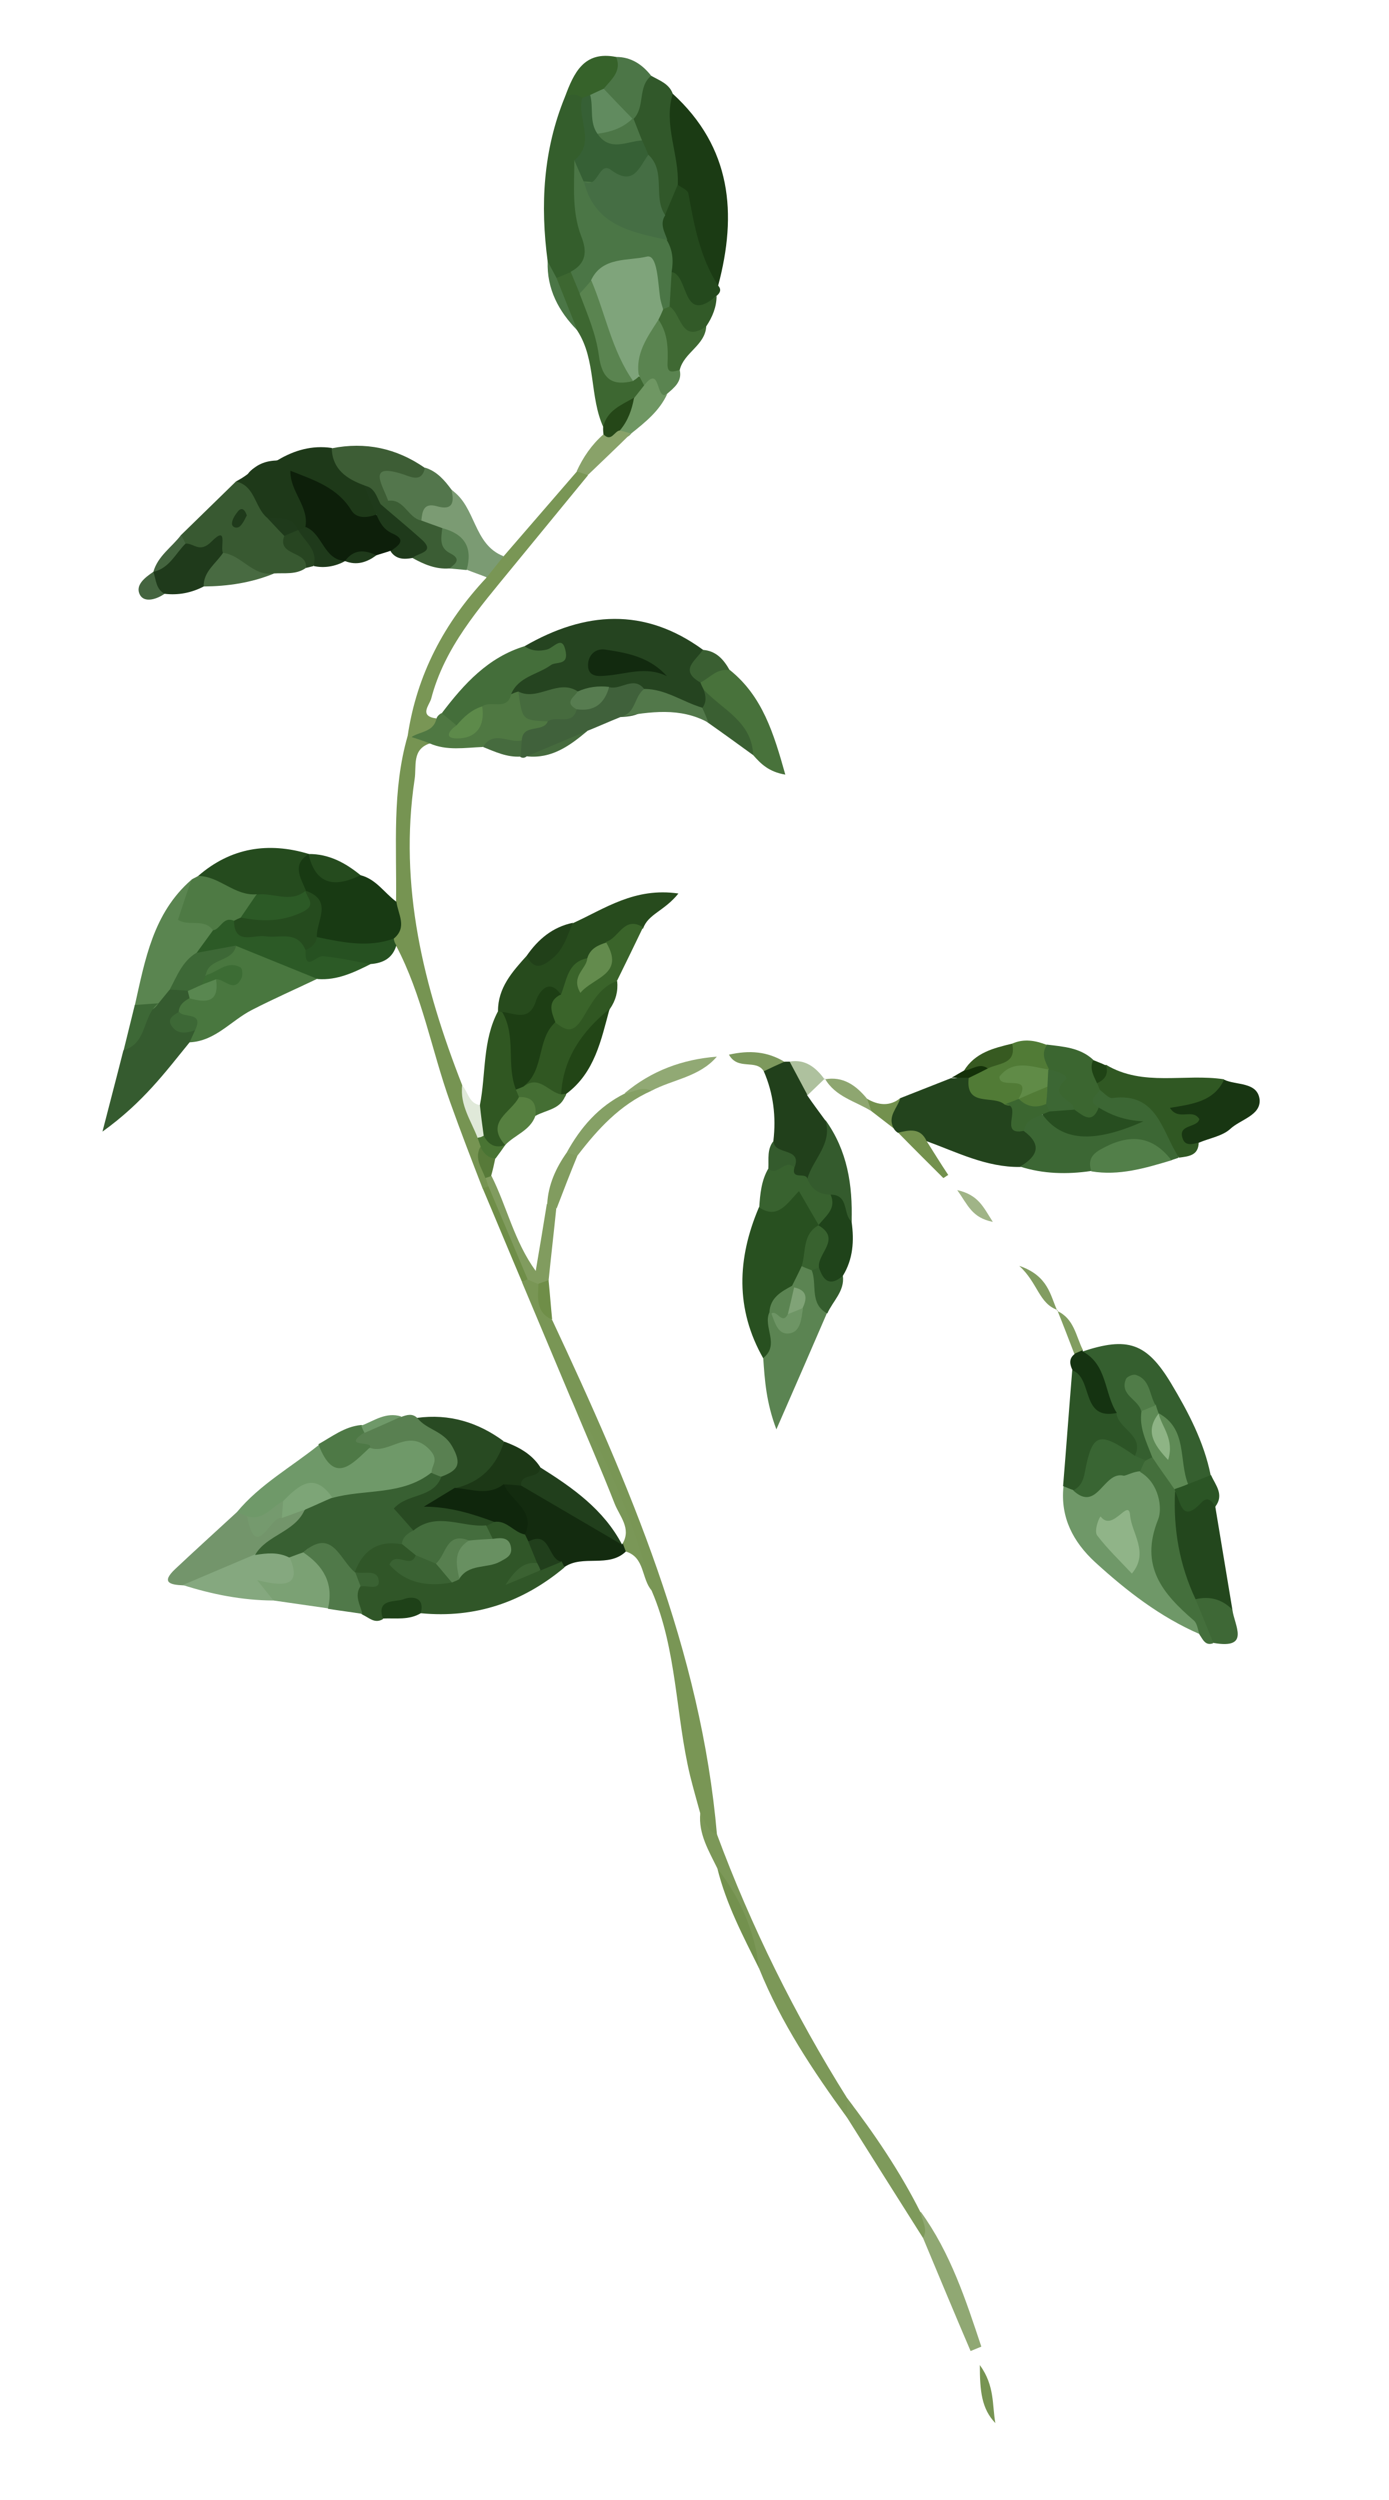 <?xml version="1.0" encoding="UTF-8"?> <svg xmlns="http://www.w3.org/2000/svg" width="1229" height="2211" viewBox="0 0 1229 2211" fill="none"> <path d="M622.077 574.773C570.114 536.817 517.432 540.807 464.151 571.565C465.532 585.274 476.496 579.553 483.907 581.114C471.314 590.296 452.742 592.498 449.427 611.955C451.029 614.761 453.218 616.848 456.32 618.184C474.899 625.874 492.909 614.827 511.223 616.608C520.102 616.373 528.882 615.158 538.087 614.89C549.184 613.771 560.213 608.703 571.154 615.844C588.98 619.323 605.244 630.212 624.175 628.305C630.015 624.089 631.055 618.049 630.037 611.228C629.415 608.323 628.466 605.451 627.191 602.613C619.122 594.523 627.241 583.484 622.077 574.773Z" fill="#254420"></path> <path d="M372.302 1426.87C420.584 1431.56 462.649 1417.1 499.446 1386.36C499.41 1382.73 497.841 1380.25 494.446 1379.28C487.427 1378.34 481.716 1380.56 476.922 1385.33C473.038 1386.05 470.136 1389.97 465.695 1388.44C469.839 1387.03 474.735 1386.54 477.245 1382C478.872 1375.24 476.942 1369.17 474.032 1363.2C472.43 1360.39 470.502 1357.62 467.954 1355.24C458.906 1347.25 449.565 1339.62 436.38 1342.93C433.214 1344.23 431.127 1346.42 429.105 1349.26C428.293 1354.29 429.406 1358.8 432.445 1362.78C436.235 1367.67 438.72 1372.69 430.79 1375.8C421.262 1379.4 410.915 1381.43 402.629 1387.54C399.79 1388.82 397.278 1390.06 394.439 1391.33C388.989 1392.87 383.308 1392.13 377.759 1392.69C359.089 1393.91 368.906 1383.36 370.794 1375.91C368.797 1369.19 364.126 1365.37 358.183 1362.02C333.334 1351 319.47 1363.94 310.053 1385C310.023 1387.97 311.265 1390.48 312.834 1392.96C321.945 1398.31 313.527 1403.12 311.703 1407.92C309.654 1417.02 313.902 1423.19 320.662 1428.11C326.54 1430.82 331.376 1436.27 338.554 1432.25C348.434 1419.05 359.924 1418.55 372.302 1426.87Z" fill="#305628"></path> <path d="M841.596 953.58C826.683 959.369 811.476 965.517 796.563 971.307C789.42 978.95 779.6 986.205 790.675 997.947C791.493 999.514 792.963 1001.01 794.367 1001.86C803.311 1002.28 810.596 1009.13 819.507 1009.22C846.543 1019.02 872.635 1032.55 902.6 1032.17C925.838 1027.19 927.69 1016.12 912.172 999.551C912.328 991.292 896.413 1010.04 900.97 993.097C903.086 984.64 899.131 978.115 892.664 972.832C881.69 965.365 867.392 964.168 858.374 953.208C853.083 949.784 847.635 954.619 841.596 953.58Z" fill="#23441D"></path> <path d="M940.978 1314.82C938.126 1342.15 949.535 1363.75 968.808 1381.59C996.77 1407.13 1026.46 1430.18 1061.63 1445.43C1068.21 1432.24 1059.2 1424.57 1051.13 1416.49C1033.49 1398.48 1024.62 1379.26 1031.82 1352.49C1036.86 1333.85 1032.93 1314.46 1017.28 1299.88C992.369 1288.21 975.708 1312.64 953.806 1314.52C949.431 1313.64 945.122 1313.42 940.978 1314.82Z" fill="#6F9868"></path> <path d="M461.81 1133.97C476.134 1168.13 490.425 1201.97 504.749 1236.14C532.733 1291.34 555.693 1349.04 576.727 1407.26C599.128 1459.4 597.67 1516.92 610.704 1571C613.454 1581.93 616.531 1592.83 619.641 1604.06C622.095 1612.05 618.482 1625.28 634.377 1622.69C620.28 1459.91 556.677 1313 488.603 1167.53C478.609 1159.97 483.006 1147.98 479.735 1138.42C477.609 1133.69 473.495 1132.13 469.054 1130.6C466.018 1129.91 463.506 1131.16 461.81 1133.97Z" fill="#799655"></path> <path d="M408.99 959.92C374.812 872.694 352.677 783.923 366.868 689.184C368.687 677.79 364.204 662.746 380.488 657.478C379.145 650.689 373.791 649.91 368.437 649.13C365.793 649.067 363.214 649.657 360.702 650.899C346.768 699.123 351.082 748.475 350.435 797.667C343.816 807.237 345.914 818.236 345.334 828.845C345.99 832.076 347.885 834.523 350.367 836.251C373.577 880.072 381.775 928.703 398.295 974.846C407.488 1000.63 417.3 1026.01 427.112 1051.4C430.475 1052.05 432.661 1050.84 433.997 1047.74C433.701 1044.8 432.719 1041.61 431.77 1038.73C429.837 1029.37 430.515 1019.74 429.888 1010.24C429.559 1006.97 428.903 1003.74 427.922 1000.55C424.744 985.369 407.73 976.863 408.99 959.92Z" fill="#769452"></path> <path d="M282.127 1278.02C257.725 1297.63 229.926 1312.96 209.641 1337.42C209.94 1343.66 214.087 1345.55 218.887 1347.37C233.415 1350.85 243.789 1342.55 253.836 1334.29C267.373 1321.38 281.798 1317.29 297.9 1329.85C327.438 1325.22 359.759 1331.85 384.844 1309.21C394.322 1282.21 380.173 1262.86 353.246 1267.23C344.499 1268.77 336.309 1272.56 328.086 1276.03C322.114 1278.94 315.098 1281.29 310.238 1285.41C296.536 1296.68 290.13 1285.46 282.127 1278.02Z" fill="#6F9969"></path> <path d="M671.453 1067.99C652.262 1113.12 650.501 1157.81 675.343 1201.46C695.511 1195.48 687.273 1179.16 688.307 1166.53C689.18 1155.56 696.715 1148.53 703.565 1141.25C708.228 1135.18 711.52 1128.58 714.452 1121.69C718.915 1110.36 722.334 1098.47 726.144 1087.21C726.827 1084.17 726.825 1080.88 726.529 1077.94C718.938 1054.96 709.915 1037.41 686.402 1065.83C683.107 1069.13 675.757 1061.62 671.453 1067.99Z" fill="#285020"></path> <path d="M635.439 252.612C652.429 188.914 647.194 130.423 595.256 82.903C584.811 83.955 581.097 92.902 583.746 99.559C592.053 119.824 585.052 141.961 593.293 161.573C599.123 186.703 611.642 209.51 617.146 234.673C619.013 243.387 620.035 256.803 635.439 252.612Z" fill="#1B3B14"></path> <path d="M466.026 845.367C453.273 859.511 440.521 873.655 440.635 894.416C441.746 895.622 442.53 896.862 443.641 898.069C456.869 908.276 468.652 907.418 478.5 893.897C483.424 887.136 489.557 882.561 498.076 882.032C509.561 874.94 510.626 859.336 522.503 852.864C527.95 848.028 533.823 844.139 540.055 840.544C550.399 835.215 557.997 825.547 569.092 821.132C573.424 808.496 587.98 805.71 600.274 790.293C561.458 784.643 535.032 803.792 506.97 816.512C493.038 825.499 487.571 846.493 466.026 845.367Z" fill="#274B1D"></path> <path d="M499.91 85.591C480.589 132.709 477.918 181.446 484.582 231.22C485.175 237.096 486.68 242.219 490.764 246.754C495.956 249.198 501.538 248.965 506.955 247.1C524.608 239.056 526.425 224.366 522.756 207.59C517.941 185.985 515.41 164.149 515.818 142.017C531.7 122.942 525.45 103.459 517.242 84.174C510.676 77.911 504.996 77.165 499.91 85.591Z" fill="#345E2C"></path> <path d="M1071.18 1304.67C1065.25 1275.27 1051.39 1248.97 1036.32 1223.78C1014.52 1187.4 997.511 1182.19 957.632 1195.44C965.448 1214.11 971.045 1233.65 979.514 1252.25C985.498 1265.83 996.441 1276.27 1001.19 1290.62C1004.62 1295.22 1009.02 1296.43 1014.51 1295.22C1017.64 1293.58 1019.69 1291.07 1021.36 1287.93C1023.6 1274.19 1017.39 1261.63 1015.71 1248.28C1013.98 1244.16 1016.5 1249.52 1014.73 1245.08C1013.88 1243.19 1013 1240.97 1011.82 1239.11C1014.72 1238.48 1013.39 1241.59 1014.47 1242.47C1015.74 1245.31 1016.98 1247.82 1018.59 1250.62C1020.19 1253.43 1022.41 1255.84 1024.3 1258.29C1039.79 1274.53 1030.77 1302.81 1053.14 1315.39C1062.05 1315.48 1067.96 1311.92 1071.18 1304.67Z" fill="#355F2F"></path> <path d="M348.436 830.181C360.604 820.052 352.206 808.699 350.761 797.634C340.081 789.808 332.923 777.671 319.047 774.124C300.442 775.999 286.561 765.858 272.974 755.357L273.3 755.324C252.737 757.397 257.317 770.124 261.244 782.916C275.388 795.669 274.586 813.884 277.896 830.366C301.637 843.47 325.181 854.615 348.436 830.181Z" fill="#183A13"></path> <path d="M208.773 425.85C192.562 441.662 176.351 457.473 160.14 473.284C159.13 476.354 159.426 479.291 161.061 482.424C169.299 498.739 187.046 485.08 197.531 494.245C209.522 508.533 224.769 512.601 242.359 507.202C251.858 506.574 261.946 508.525 270.559 502.382C275.933 487.003 260.881 481.596 255.258 471.612C251.01 465.445 245.848 460.031 241.274 453.898C233.984 440.454 229.369 424.104 208.773 425.85Z" fill="#385931"></path> <path d="M167.765 921.914C190.418 920.949 204.408 902.724 222.909 893.276C242.03 883.436 261.609 874.868 280.795 865.681C261.778 840.561 235.072 834.021 205.627 833.031C195.481 840.318 180.958 843.431 179.24 859.101C181.659 863.473 184.662 863.83 189.525 863.01C194.062 862.223 188.543 859.811 192.07 862.094C194.879 863.789 188.872 863.076 189.103 865.36C183.756 874.472 174.455 877.058 164.795 879.35C158.79 881.933 154.55 885.658 154.588 892.578C155.671 900.052 162.333 903.997 164.656 910.687C165.703 914.538 166.098 918.455 167.765 921.914Z" fill="#49773F"></path> <path d="M905.643 1000.21C922.365 1012.37 918.13 1022.69 902.567 1031.84C923.006 1038.35 944.158 1038.86 965.276 1035.74C986.411 1013.17 1010.7 1015.34 1036.2 1026.29C1038.42 1025.4 1040.67 1024.85 1042.89 1023.96C1034.14 973.081 1034.14 973.081 971.29 961.28C961.437 968.208 957.918 975.817 968.142 985.667C978.43 992.873 989.467 997.695 997.103 994.947C973.21 996.696 944.128 999.297 917.447 983.192C909.484 985.973 899.039 987.026 905.643 1000.21Z" fill="#3C6734"></path> <path d="M208.772 425.847C225.978 429.719 225.275 448.913 236.413 458.011C244.413 462.151 252.348 465.637 260.349 469.777C263.385 470.46 266.355 470.49 269.521 469.182C271.968 467.287 274.022 464.772 275.358 461.67C278.549 450.797 274.657 441.628 267.99 431.09C282.746 433.559 291.599 442.888 301.007 451.172C311.492 460.336 322.924 469.076 335.119 452.68C336.549 443.963 333.507 436.686 328.834 429.574C317.172 418.55 303.684 409.028 293.489 396.208C276.089 393.675 260.391 398.225 245.774 406.951C236.964 411.136 225.963 409.937 219.311 419.18C215.951 421.827 212.525 423.821 208.772 425.847Z" fill="#1E3919"></path> <path d="M167.766 921.915C169.396 918.454 170.992 914.666 172.622 911.205C168.406 905.365 154.47 907.759 158.116 894.862C158.503 888.888 162.777 885.49 167.475 883.038C168.257 880.981 168.06 879.023 167.209 877.13C166.359 875.238 165.608 874.324 165.314 874.684C159.664 870.967 153.625 869.927 147.294 872.543C141.649 875.42 137.54 880.45 133.398 885.154C119.371 896.459 121.41 916.696 109.146 929.142C103.972 949.776 98.471 970.443 90.661 1000.9C126.939 974.828 146.634 947.785 167.766 921.915Z" fill="#355B2F"></path> <path d="M332.738 455.228C324.775 458.008 315.636 458.929 310.93 451.49C298.673 431.294 278.234 424.782 256.945 416.376C256.502 434.885 273.649 447.994 270.203 466.146C273.809 485.565 283.057 498.811 305.219 496.248C314.751 495.947 323.004 489.51 333.059 491.134C337.204 489.727 341.381 488.647 345.199 487.273C352.904 488.475 359.92 486.119 358.706 477.339C357.258 462.978 344.949 458.613 332.738 455.228Z" fill="#0D1F0A"></path> <path d="M430.769 1349.43C432.956 1348.22 435.175 1347.34 437.361 1346.13C429.446 1326.48 410.257 1332.37 395.923 1327.55C400.556 1324.45 406.497 1324.51 411.489 1321.7C432.373 1313 451.461 1302.83 445.662 1274.73C422.864 1257.9 397.365 1250.25 369.067 1254.09C368.52 1265.03 377.5 1269.07 384.261 1273.99C399.187 1284.69 396.942 1295.14 384.873 1306.24C379.59 1312.71 373.457 1317.29 365.462 1319.74C356.813 1322.26 345.225 1321.78 343.699 1332.82C341.817 1346.85 354.126 1351.22 364.217 1356.46C386.377 1350.6 410.216 1364.69 430.769 1349.43Z" fill="#284A22"></path> <path d="M709.327 1119.9C706.622 1125.77 703.591 1131.68 700.853 1137.24C701.311 1138.51 701.769 1139.78 702.227 1141.05C703.439 1146.54 704.292 1151.73 703.186 1157.11C699.801 1169.32 692.486 1165.45 685.138 1161.24C683.799 1161.05 682.461 1160.85 680.796 1160.69C674.832 1173.49 690.285 1189.41 675.311 1201.14C676.632 1220.79 677.953 1240.44 686.948 1264.26C703.305 1227 717.48 1194.25 731.654 1161.5C726.682 1148.15 731.077 1132.87 721.601 1120.64C717.681 1117.74 713.795 1115.16 709.327 1119.9Z" fill="#5B8452"></path> <path d="M386.185 635.474C370.482 633.43 379.746 623.924 381.471 618.145C393.35 572.436 423.844 538.04 452.901 502.47C475.208 475.164 497.84 447.824 520.147 420.518C518.543 414.415 516.222 411.022 510.254 417.229C488.696 442.152 466.845 467.434 445.288 492.357C436.705 495.53 431.03 501.377 430.352 511.007C393.138 550.696 368.757 596.676 360.703 650.901C361.748 651.455 363.087 651.65 364.132 652.204C374.086 649.553 388.746 654.34 386.185 635.474Z" fill="#799655"></path> <path d="M464.529 1357.24C465.379 1359.13 466.588 1361.31 467.438 1363.21C478.67 1366.69 479.763 1387.35 496.928 1381.01C497.746 1382.57 498.596 1384.47 499.413 1386.03C515.758 1374.82 538.422 1387.05 553.752 1372.31C554.828 1369.9 554.663 1368.26 553.519 1366.73C552.376 1365.2 551.331 1364.64 551.037 1365L550.483 1366.05C526.666 1339.1 497.11 1320.65 463.284 1308.89C456.885 1307.56 450.225 1306.91 445.137 1312.04C443.389 1330.68 462.818 1340.26 464.529 1357.24Z" fill="#132B0F"></path> <path d="M698.677 938.97C697.045 939.135 695.706 938.94 694.074 939.104C686.043 937.936 679.189 938.626 675.801 947.54C684.368 967.119 686.8 987.976 684.303 1009C682.777 1020.03 692.673 1026.62 694.932 1035.95C700.294 1046.62 708.879 1046.75 718.767 1043.44C729.69 1027.51 746.293 1012.31 729.923 990.554C724.564 983.181 719.237 976.134 714.205 968.728C714.228 955.867 713.337 943.757 698.677 938.97Z" fill="#21401B"></path> <path d="M973.218 964.056C976.778 966.665 980.895 971.525 984.159 971.196C1024.5 965.812 1028.09 1001.39 1043.22 1023.93C1051.67 1022.75 1060.52 1022.19 1060.64 1010.31C1055.11 1001.3 1077.04 989.861 1058.36 981.193C1055.59 979.824 1060.88 979.951 1061.53 979.885C1077.23 978.632 1083.95 970.042 1083.05 954.636C1048.22 949.244 1011.54 961.513 978.554 941.757C974.413 946.461 969.878 950.545 968.545 956.944C968.58 960.567 970.116 962.72 973.218 964.056Z" fill="#305823"></path> <path d="M1090.43 1423.73C1085.41 1393.57 1080.36 1363.09 1075.35 1332.93C1076.84 1324.87 1068.74 1316.45 1065.97 1321.68C1052.34 1346.79 1046.45 1317.71 1037.34 1318.96C1028.09 1351.54 1032.85 1382.39 1049 1411.75C1060.86 1421.44 1075.25 1423.61 1090.43 1423.73Z" fill="#23471D"></path> <path d="M140.222 887.435C143.451 883.482 146.679 879.53 149.908 875.578C161.327 867.833 170.165 857.381 178.643 846.635C184.513 839.449 192.833 833.665 191.388 822.6C176.136 811.938 171.521 795.587 169.124 778.354C135.493 807.791 128.408 848.73 119.3 889.214C126.779 894.724 133.929 896.971 140.222 887.435Z" fill="#5A8550"></path> <path d="M634.343 1622.36C625.169 1619.66 623.921 1610.55 619.607 1603.73C617.826 1622.05 627.271 1637.25 634.758 1652.65C651.101 1680.68 663.3 1710.11 671.713 1741.25C691.041 1789.09 719.408 1831.73 749.634 1873.19C761.903 1867.34 753.085 1861.63 749.523 1855.73C703.179 1781.93 664.666 1704.04 634.343 1622.36Z" fill="#7C9858"></path> <path d="M270.617 787.58C266.202 776.485 257.771 764.806 273.301 755.328C237.256 744.453 204.16 749.767 175.356 774.76C187.416 792.998 207.101 795.301 226.232 798.648C240.758 798.833 256.334 806.165 268.76 792.054C269.281 790.682 270.129 789.278 270.617 787.58Z" fill="#254B1E"></path> <path d="M452.268 613.974C458.621 598.497 475.594 596.786 487.274 588.356C491.874 584.925 502.485 588.801 500.648 577.116C497.991 560.569 490.33 572.881 483.901 574.518C477.145 576.188 470.192 575.9 464.15 571.563C431.841 581.413 410.479 604.997 390.978 630.702C390.528 639.32 396.439 642.351 403.556 644.272C414.067 643.872 421.862 636.162 431.49 633.543C439.549 628.445 456.494 633.002 452.268 613.974Z" fill="#446E3A"></path> <path d="M1057.85 1414.49C1043.59 1384.27 1038.09 1352.52 1039.69 1319.38C1040.18 1317.68 1040.99 1315.95 1041.52 1314.58C1040.43 1300.51 1032.98 1292.03 1019.17 1289.14C1017.28 1289.99 1015.38 1290.84 1013.2 1292.05C1011.54 1295.18 1007.82 1297.54 1008.93 1302.04C1025.75 1311.89 1028.67 1334.34 1024.7 1343.97C1008.08 1385.21 1028.66 1409.52 1056.46 1433.42C1059.37 1436.1 1059.93 1441.65 1061.33 1445.79C1064.41 1450.1 1066.3 1455.84 1073.32 1453.48C1080.06 1435.33 1069.74 1424.5 1057.85 1414.49Z" fill="#446F3C"></path> <path d="M1004.19 1287.68C1012.85 1269 988.955 1264.15 987.801 1249.43C966.907 1244.95 973.802 1211.94 948.732 1211.83C945.919 1246.07 943.432 1280.28 940.618 1314.53C943.687 1315.54 946.463 1316.91 949.532 1317.91C958.087 1321.01 964.22 1316.43 964.835 1309.45C968.144 1283.4 985.054 1284.33 1004.19 1287.68Z" fill="#2C5426"></path> <path d="M218.588 1341.14C215.486 1339.8 212.384 1338.46 209.641 1337.42C191.537 1354.08 173.107 1370.78 155.036 1387.77C142.087 1399.95 150.836 1401.71 162.098 1402.22C186.057 1401.13 208.576 1395.56 228.249 1381.38C242.6 1366.74 269.299 1363.39 270.878 1336.53C264.737 1331.21 258.307 1332.85 251.944 1335.14C240.619 1337.27 233.258 1359.11 218.588 1341.14Z" fill="#73956B"></path> <path d="M635.439 252.61C619.425 227.847 614.279 199.68 609.099 171.188C608.444 167.956 602.958 165.872 599.398 163.263C587.03 168.136 584.558 179.596 580.356 190.24C577.881 198.403 579.356 206.497 581.517 214.852C584.789 224.413 586.102 234.172 589.7 243.701C591.433 247.813 594.113 251.5 596.173 255.578C610.264 284.162 610.264 284.162 634.043 261.653C637.403 259.007 638.412 255.937 635.439 252.61Z" fill="#24491D"></path> <path d="M188.45 822.895C183.526 829.656 178.602 836.416 173.678 843.177C187.428 852.013 198.095 843.354 208.96 836.654C233.025 846.428 257.09 856.202 281.155 865.977C298.424 867.204 313.205 860.109 327.954 852.687C310.647 844.54 294.216 828.721 274.351 847.539C273.989 843.948 275.945 840.454 274.604 836.962C269.207 822.669 257.421 820.23 244.234 820.24C231.699 820.185 218.969 821.468 209.331 810.899C196.106 803.989 192.032 812.642 188.45 822.895Z" fill="#2C5A26"></path> <path d="M588.289 190.436C592.003 181.489 596.011 172.182 599.726 163.236C600.978 136.403 586.824 110.463 595.257 82.906C592.051 73.997 583.529 71.229 576.181 67.024C555.294 72.426 559.813 91.094 556.299 105.296C556.011 112.249 557.681 119.005 560.003 125.695C561.476 130.492 563.568 134.897 565.335 139.335C570.992 152.943 583.307 163.901 577.151 181.337C575.099 187.149 582.642 190.016 588.289 190.436Z" fill="#31582A"></path> <path d="M440.636 894.419C426.783 920.544 430.07 949.887 424.608 977.474C415.835 988.579 422.763 998.432 427.08 1008.55C431.756 1018.96 437.603 1024.63 446.962 1012.81L447.289 1012.78C444.468 994.596 462.184 983.908 463.444 966.965C463.768 963.636 463.439 960.372 463.11 957.108C458.654 935.796 466.698 910.916 444.358 895.363C442.987 894.841 441.648 894.647 440.636 894.419Z" fill="#305722"></path> <path d="M225.925 1374.69C204.42 1383.78 183.242 1392.84 161.738 1401.93C187.63 1410.2 214.205 1415.43 241.592 1415.64C251.898 1403.39 279.378 1397.99 259.056 1373C247.788 1365.89 236.461 1364.72 225.925 1374.69Z" fill="#85A87F"></path> <path d="M619.716 603.694C620.599 605.914 621.449 607.806 622.658 609.992C631.62 633.488 654.676 646.331 666.411 667.899C673.109 675.467 680.1 682.675 694.856 685.145C684.578 648.593 674.695 615.958 645.984 592.804C632.334 584.948 624.308 590.373 619.716 603.694Z" fill="#48723B"></path> <path d="M1083.09 954.959C1073.86 974.683 1054.28 976.656 1035.15 979.903C1042.96 991.974 1054.93 979.887 1061.21 989.806C1059.39 997.902 1041.86 994.064 1046.47 1007.12C1048.82 1014.13 1055.51 1011.81 1061 1010.6C1070.17 1006.71 1081.53 1004.9 1088.47 998.598C1097.51 990.104 1115.62 986.63 1114.53 972.562C1112.6 956.601 1093.83 960.141 1083.09 954.959Z" fill="#183612"></path> <path d="M519.66 847.546C501.873 850.987 501.559 867.504 496.215 879.912C476.859 880.874 481.014 892.655 484.842 904.468C499.545 922.769 512.272 918.19 525.088 901.401C533.24 890.688 537.539 877.726 546.051 867.307C553.709 851.698 561.368 836.089 568.994 820.153C552.11 809.655 547.556 829.897 536.329 833.007C536.074 840.286 533.075 846.523 528.673 851.913C517.978 866.839 525.859 843.624 519.66 847.546Z" fill="#3A642A"></path> <path d="M570.201 609.671C560.726 597.438 549.507 610.438 539.353 607.835C531.003 616.589 519.319 618.426 509.268 623.396C501.437 627.482 492.69 629.023 484.827 632.783C474.842 638.405 460.643 638.188 456.475 652.456C455.468 658.822 455.408 664.763 460.504 669.525C462.267 670.666 464.226 670.468 466.052 668.965C485.831 665.653 503.517 657.936 519.83 646.4C529.652 642.443 539.115 638.192 548.937 634.235C564.703 633.635 576.843 629.774 570.201 609.671Z" fill="#40613B"></path> <path d="M546.082 867.633C529.831 873.228 522.824 888.771 515.163 901.083C506.621 914.473 500.71 911.442 491.435 904.463C464.381 914.114 467.699 940.486 460.86 960.959C472.289 966.401 482.903 973.574 496.285 972.225C508.635 944.274 524.153 918.311 539.671 892.348C544.855 884.902 547.003 876.772 546.082 867.633Z" fill="#305722"></path> <path d="M504.99 240.698C500.878 242.431 496.44 244.197 492.329 245.931C492.799 263.688 501.2 278.338 510.873 292.53C527.671 318.533 521.364 350.821 534.017 378.231C545.014 372.837 553.657 363.723 564.327 358.361C569.514 354.211 573.656 349.508 573.258 342.294C572.603 339.063 571.001 336.257 568.813 334.17C566.037 332.801 563.001 332.117 559.704 332.12C542.86 331.839 539.586 318.981 537.324 306.35C533.85 288.236 527.504 271.071 519.559 254.397C516.257 247.806 511.194 243.37 504.99 240.698Z" fill="#3D6731"></path> <path d="M461.668 654.905C462.44 639.66 480.465 648.394 484.701 638.076C472.325 633.059 465.625 622.194 458.631 611.688C456.38 612.245 454.161 613.128 452.268 613.978C448.852 629.16 434.319 619.084 426.652 624.803C420.881 632.968 418.932 646.353 403.946 641.598C399.634 638.076 395.29 634.228 390.652 630.739C388.466 631.948 386.965 633.418 386.184 635.476C383.777 647.588 371.83 646.814 364.097 651.879C369.55 653.638 375.003 655.396 380.162 657.514C395.346 664.226 411.208 661.309 426.973 660.709C437.772 653.356 452.015 667.088 461.668 654.905Z" fill="#4F7842"></path> <path d="M293.523 396.538C294.092 415.274 306.796 423.556 322.208 429.256C330.763 432.351 329.237 443.385 336.552 447.264C339.816 446.935 342.296 445.366 344.71 443.145C347.116 431.032 355.764 428.512 366.927 428.047C373.815 427.682 383.801 425.357 376.056 413.938C350.875 396.363 323.255 390.574 293.523 396.538Z" fill="#3D5D35"></path> <path d="M188.451 822.899C195.273 821.882 197.386 810.129 207.051 814.43C210.153 815.766 213.091 815.47 216.223 813.836C222.518 807.596 234.332 803.768 227.108 790.978C207.491 792.625 194.159 774.845 175.357 774.762C173.497 775.938 171.278 776.821 169.419 777.998C165.315 789.622 161.537 801.213 157.499 813.489C166.709 819.815 180.739 811.807 188.451 822.899Z" fill="#4E7A44"></path> <path d="M390.783 1305.98C405.076 1300.58 409.152 1295.22 399.934 1279.01C391.959 1265.3 377.727 1264.76 369.427 1254.39C365.017 1249.88 360.22 1251.36 355.129 1253.19C343.214 1252.74 334.047 1259.93 323.539 1263.63C318.58 1266.76 309.016 1266.74 311.242 1275.75C313.403 1284.1 321.399 1281.65 327.567 1280.7C344.644 1286.56 361.632 1262.1 380.515 1282.61C389.042 1291.97 381.244 1296.39 381.902 1302.92C383.83 1305.69 386.899 1306.7 390.783 1305.98Z" fill="#598051"></path> <path d="M973.218 964.056C972.335 961.837 971.485 959.944 970.602 957.725C975.427 949.985 968.894 944.049 967.224 937.294C955.595 926.596 941.003 925.758 926.313 923.942C913.193 927.902 918.945 935.895 922.019 943.498C933.585 956.84 933.438 978.286 951.529 987.673C968.836 995.82 972.328 994.479 972.479 979.627C961.018 973.858 970.088 968.987 973.218 964.056Z" fill="#3B6630"></path> <path d="M197.332 488.987C194.553 484.321 202.078 464.11 187.4 478.777C176.637 489.753 171.733 480.356 164.193 480.787C149.244 482.952 146.613 499.374 135.716 505.747L137.773 506.529L135.716 505.747C133.666 514.856 130.377 524.749 145.589 525.195C157.602 526.622 169.254 524.458 180.217 518.737C188.273 510.342 199.432 503.283 197.332 488.987Z" fill="#1F3A1B"></path> <path d="M376.024 413.608C373.618 425.72 365.749 422.886 358.207 420.02C323.727 408.328 338.268 428.294 343.339 442.62C350.039 453.485 357.293 463.304 371.819 463.489C379.617 459.076 388.658 457.176 396.881 453.71C408.629 449.228 408.492 441.329 399.411 433.012C393.301 424.726 386.57 416.831 376.024 413.608Z" fill="#53764C"></path> <path d="M399.443 433.34C402.227 444.6 400.306 451.717 386.724 447.81C374.84 444.392 373.638 452.097 372.828 460.421C372.902 470.965 382.759 470.631 388.736 474.315C403.363 478.775 405.822 493.365 412.816 503.87C418.661 506.248 424.799 508.268 430.644 510.646C435.634 504.538 440.59 498.104 445.58 491.996C418.479 481.538 421.358 447.947 399.443 433.34Z" fill="#7B9B73"></path> <path d="M256.187 1377.25C268.188 1404.72 249.221 1403.01 227.575 1397.6C235.123 1407.06 238.521 1411.34 241.919 1415.61C257.981 1417.95 274.369 1420.25 290.431 1422.59C304.282 1393.17 302.025 1387.13 269.205 1369.01C263.33 1369.6 258.598 1371.73 256.187 1377.25Z" fill="#7BA174"></path> <path d="M714.392 1042.57C712.788 1036.46 700.031 1044.02 702.862 1032.85C694.72 1014.22 687.683 1032.73 679.85 1033.52C673.656 1044.04 672.555 1056.02 671.781 1067.96C688.405 1079.15 696.749 1063.8 706.926 1053.54C713.725 1065.39 719.281 1074.72 724.478 1083.75C739.72 1081.23 745.099 1072.44 740.322 1057.76C733.82 1048.85 724.22 1045.2 714.392 1042.57Z" fill="#38622F"></path> <path d="M928.191 945.845C924.856 938.928 920.869 932.076 926.347 924.27C916.388 920.328 905.973 918.41 895.564 923.086C890.741 934.123 879.024 935.633 869.953 940.504C863.949 943.088 858.729 946.911 857.102 953.669C854.119 979.687 879.016 968.276 888.783 976.853C893.616 979.004 898.087 977.564 902.459 975.145C905.786 972.172 911.266 967.663 909.665 964.857C898.974 943.844 916.934 951.925 924.57 949.177C926.104 948.034 927.311 946.923 928.191 945.845Z" fill="#517B36"></path> <path d="M816.733 1979.52C830.631 2012.74 844.563 2046.29 858.788 2079.47C861.954 2078.17 865.119 2076.86 868.284 2075.55C854.575 2034.4 841.16 1992.89 814.724 1956.32C808.985 1964.81 819.24 1971.69 816.733 1979.52Z" fill="#90A873"></path> <path d="M461.165 1314.05C490.949 1331.49 520.732 1348.93 550.516 1366.37C534.17 1335.05 506.507 1315.75 477.996 1297.85C459.622 1302.01 459.622 1302.01 461.165 1314.05Z" fill="#213F1C"></path> <path d="M268.294 1373.06C286.322 1385.09 295.474 1400.65 290.138 1422.95C300.193 1424.57 310.542 1425.84 320.597 1427.46C318.795 1419.4 313.403 1411.7 318.815 1403.24C321.194 1397.4 319.134 1393.32 313.909 1390.55C301.215 1352.92 294.358 1350.32 268.294 1373.06Z" fill="#507949"></path> <path d="M1036.53 1026.26C1018.69 1003 997.6 1003.14 973.586 1016.77C965.168 1021.58 962.756 1027.1 965.636 1036.04C990.121 1040.16 1013.49 1033.19 1036.53 1026.26Z" fill="#527F49"></path> <path d="M734.935 1056.65C740.494 1069.28 730.249 1075.59 724.151 1083.79C725.925 1098.11 715.457 1112.03 723.139 1126.09C728.865 1143.65 736.732 1143.18 745.795 1128.42C754.858 1113.66 755.858 1097.41 753.527 1080.82C753.127 1070.31 750.116 1060.07 743.745 1052.47C739.628 1047.61 732.936 1046.63 734.935 1056.65Z" fill="#1F431A"></path> <path d="M734.934 1056.65C751.418 1056.64 745.589 1074.04 753.493 1080.5C754.513 1048.08 749.788 1017.57 730.247 990.521C736.988 1011.6 719.241 1025.26 714.391 1042.56C717.989 1052.09 725.043 1056.66 734.934 1056.65Z" fill="#345B2D"></path> <path d="M816.731 1979.52C821.523 1971.46 815.512 1964.15 814.429 1956.67C796.284 1920.59 773.833 1887.57 749.523 1855.73C749.462 1861.67 749.695 1867.25 749.634 1873.19C772.022 1908.85 794.377 1944.19 816.731 1979.52Z" fill="#7E9A5B"></path> <path d="M461.165 1314.05C459.948 1301.97 478.135 1309.04 477.963 1297.52C470.185 1285.77 458.69 1279.68 446.021 1275.02C439.314 1296.8 425.256 1311.07 402.704 1316.31C418.414 1328.25 433.634 1338.59 446.214 1312.92C451.176 1313.08 456.17 1313.56 461.165 1314.05Z" fill="#1C3816"></path> <path d="M429.781 1041.9C430.697 1044.45 431.286 1047.03 432.202 1049.57C439.439 1078.85 450.754 1106.06 466.867 1131.8C469.969 1133.14 473.397 1134.44 476.5 1135.78C480.712 1138.32 483.878 1137.01 485.408 1132.57C487.546 1111.25 490.044 1090.23 492.181 1068.91C489.96 1066.5 487.511 1065.1 483.855 1064.81C480.801 1083.58 477.747 1102.35 474.01 1124.16C454.861 1097.73 448.472 1067.05 434.872 1040.07C432.357 1038.02 430.431 1038.54 429.781 1041.9Z" fill="#819C5F"></path> <path d="M551.037 1365C551.953 1367.55 552.869 1370.1 553.752 1372.31C570.763 1377.52 567.382 1396.33 576.694 1406.93C561.011 1346.19 537.464 1289.22 504.715 1235.81C517.764 1267.14 531.465 1298.4 543.894 1330.12C548.309 1341.21 558.6 1351.71 551.037 1365Z" fill="#7A9757"></path> <path d="M565.712 332.839C566.955 335.352 568.556 338.158 569.799 340.67C577.437 341.219 578.788 357.899 590.043 348.522C596.404 342.935 603.777 337.576 601.419 327.262C588.907 314.346 608.242 287.009 579.97 281.286C564.247 295.4 550.908 310.262 565.712 332.839Z" fill="#5A8450"></path> <path d="M270.331 840.363C269.726 860.536 279.703 845.023 285.709 845.737C299.681 846.967 313.524 850.187 327.628 852.723C338.758 851.931 347.242 847.778 350.693 836.22C349.517 834.361 348.667 832.468 348.436 830.183C325.528 838.427 302.935 833.45 280.376 828.799C274.273 830.404 272.122 835.236 270.331 840.363Z" fill="#265121"></path> <path d="M391.31 467.136C385.139 464.79 379 462.771 372.829 460.426C360.717 458.02 357.668 440.852 343.372 442.952C341.153 443.835 338.967 445.045 336.748 445.928C341.267 464.596 368.821 469.732 364.955 493.531C375.079 499.105 385.43 503.667 397.539 502.777C408.182 503.682 414.479 500.74 407.42 489.581C402.681 481.816 396.995 474.476 391.31 467.136Z" fill="#3B5D34"></path> <path d="M560.574 105.19C571.044 94.573 563.979 76.821 576.18 67.019C568.24 56.939 558.344 50.353 545.157 50.363C538.08 58.66 533.419 68.031 531.86 78.74C535.494 91.892 543.009 101.026 556.004 105.651C557.636 105.486 558.942 105.355 560.574 105.19Z" fill="#4C7647"></path> <path d="M534.146 78.513C540.897 70.249 550.39 63.028 545.158 50.367C516.559 44.676 507.695 64.693 499.91 85.59C504.968 83.432 510.157 82.579 515.187 86.688C518.289 88.024 521.326 88.707 524.557 88.052C529.028 86.612 532.681 83.606 534.146 78.513Z" fill="#36622A"></path> <path d="M539.344 892.385C515.269 911.956 498.216 935.766 496.511 967.92C498.504 971.346 499.843 971.541 501.08 967.459C526.233 948.768 531.89 919.843 539.344 892.385Z" fill="#224516"></path> <path d="M582.777 282.978C590.882 294.691 591.251 308.172 590.641 321.752C590.29 331.349 596.261 328.439 601.418 327.26C605.127 311.719 623.957 305.535 624.89 288.626C609.646 287.854 606.172 269.74 592.362 266.846C589.131 267.501 585.932 268.483 583.486 270.378C580.257 274.33 577.714 278.543 582.777 282.978Z" fill="#3F6933"></path> <path d="M364.954 493.526C370.075 488.724 386.559 488.711 372.122 476.318C360.526 465.947 348.31 455.968 336.747 445.923C333.118 439.364 331.61 430.944 322.241 429.58C325.74 438.13 329.239 446.679 333.065 455.196C336.074 462.146 339.343 468.411 347.278 471.898C360.731 477.796 351.693 482.993 345.56 487.567C350.233 494.68 357.186 494.968 364.954 493.526Z" fill="#1F3A1B"></path> <path d="M949.091 1212.13C967.279 1219.2 956.209 1256.58 988.161 1249.73C976.853 1232.41 979.902 1207.04 957.957 1195.41L958.185 1194.4C954.757 1193.09 951.885 1194.04 950.615 1197.8C945.428 1201.95 946.607 1207.1 949.091 1212.13Z" fill="#153311"></path> <path d="M576.319 964.818C595.407 954.652 618.941 952.61 634.269 934.579C603.848 936.986 576.501 946.995 552.786 966.86C561.31 972.925 568.19 962.67 576.319 964.818Z" fill="#91A974"></path> <path d="M197.331 488.988C191.039 498.525 179.881 505.584 180.217 518.739C201.63 518.559 222.748 515.442 242.686 507.168C223.886 510.381 214.013 490.934 197.331 488.988Z" fill="#486A41"></path> <path d="M592.463 271.119C602.979 277.313 602.412 304.407 624.891 288.623C630.336 280.491 634.05 271.544 634.043 261.653C603.085 288.183 609.775 243.327 594.333 240.597C579.749 249.65 584.458 260.386 592.463 271.119Z" fill="#325A28"></path> <path d="M1057.85 1414.49C1063.12 1427.48 1068.35 1440.14 1073.61 1453.13C1106.85 1459.01 1092.18 1437.74 1090.43 1423.73C1081.25 1414.44 1070.41 1411.57 1057.85 1414.49Z" fill="#3E6836"></path> <path d="M666.412 667.897C665.41 638.324 639.288 627.768 622.659 609.99C624.556 615.734 625.409 620.923 621.333 626.28C619.607 632.059 622.026 636.431 626.958 639.561C640.087 648.789 653.249 658.343 666.412 667.897Z" fill="#3A5F32"></path> <path d="M626.924 639.235C625.158 634.797 623.392 630.359 621.3 625.953C603.963 620.777 588.971 609.429 570.169 609.345C560.903 615.555 562.841 631.515 548.905 633.909C575.179 629.612 601.779 625.283 626.924 639.235Z" fill="#52784A"></path> <path d="M327.501 1280.05C329.553 1274.23 302.171 1280.62 322.236 1267.06C323.637 1264.61 323.799 1262.94 322.362 1261.77C320.925 1260.6 320.239 1260.34 319.26 1260.43C304.898 1261.88 293.905 1270.57 281.734 1277.4C295.701 1314.57 311.811 1294.49 327.501 1280.05Z" fill="#4E7946"></path> <path d="M590.37 348.486C579.864 355.48 585.028 321.658 570.125 340.635C567.19 344.228 564.288 348.147 561.353 351.74C554.342 360.69 545.959 369.118 547.242 381.848C550.64 386.121 554.233 389.056 558.603 383.34C570.803 373.538 583.331 363.703 590.37 348.486Z" fill="#6F9763"></path> <path d="M459.17 970.358C452.619 983.877 428.731 992.219 446.962 1012.8C455.605 1003.69 469.083 1000.02 473.709 987.027C477.066 981.083 480.424 975.14 473.304 969.923C468.959 966.074 463.932 965.262 459.17 970.358Z" fill="#568040"></path> <path d="M576.319 964.82C567.959 960.387 560.619 966.072 552.818 967.188C529.586 978.761 513.638 997.184 501.381 1019.52C503.734 1023.24 507.585 1022.19 510.882 1022.19C528.948 998.608 548.55 977.18 576.319 964.82Z" fill="#85A065"></path> <path d="M466.025 845.366C472.629 858.548 479.873 855.181 489.301 847.306C499.316 838.714 502.081 826.895 506.936 816.185C488.855 819.985 476.101 830.832 466.025 845.366Z" fill="#214019"></path> <path d="M272.975 755.358C279.427 783.393 296.729 784.946 319.048 774.124C305.754 763.265 291.091 755.181 272.975 755.358Z" fill="#254B1E"></path> <path d="M1039.66 1319.06C1044.86 1328.1 1045.2 1347.84 1062.78 1329.26C1068.42 1323.08 1072.15 1327.32 1075.32 1332.61C1083.47 1321.9 1075.37 1313.48 1071.51 1304.64C1064.85 1307.29 1058.19 1309.94 1051.54 1312.59C1046.41 1310.79 1042.3 1312.53 1039.46 1317.1L1039.66 1319.06Z" fill="#2B5525"></path> <path d="M671.714 1741.24C667.739 1708.34 655.214 1678.94 634.76 1652.65C642.586 1684.5 657.623 1712.66 671.714 1741.24Z" fill="#73914E"></path> <path d="M459.17 970.362C471.312 969.798 474.941 976.356 473.708 987.031C483.366 981.442 496.88 981.399 500.754 967.49C499.122 967.655 497.816 967.787 496.184 967.951C485.084 965.773 476.585 950.143 462.884 961.416C459.716 959.427 457.464 959.983 456.553 964.032C457.404 965.924 458.287 968.143 459.17 970.362Z" fill="#446E33"></path> <path d="M558.275 383.373C554.88 382.396 551.843 381.713 548.448 380.737C542.504 377.379 539.212 383.975 533.957 384.175C523.649 393.127 515.889 404.46 510.219 416.901C513.614 417.878 516.716 419.214 520.112 420.191C532.735 408.038 545.685 395.852 558.275 383.373Z" fill="#89A269"></path> <path d="M466.835 1131.48C455.161 1103.97 443.845 1076.76 432.171 1049.25C430.572 1049.74 429.006 1050.56 427.08 1051.08C438.755 1078.59 450.103 1106.13 461.777 1133.64C463.703 1133.11 465.269 1132.3 466.835 1131.48Z" fill="#6F8E48"></path> <path d="M819.834 1009.19C814.34 997.215 804.354 999.54 794.693 1001.83C807.924 1015.34 821.481 1028.81 834.679 1041.98C836.245 1041.17 837.452 1040.06 839.018 1039.24C832.417 1029.35 826.109 1019.11 819.834 1009.19Z" fill="#73914D"></path> <path d="M619.715 603.692C628.199 599.54 634.558 590.656 645.658 592.834C640.428 583.47 633.697 575.576 621.75 574.802C616.403 583.913 600.121 592.478 619.715 603.692Z" fill="#3A5F32"></path> <path d="M745.795 1128.42C734.573 1138.12 728.465 1133.14 724.604 1120.99C721.469 1119.33 719.25 1120.22 718.273 1123.61C723.18 1136.31 715.979 1153.19 732.013 1161.79C736.835 1150.76 747.503 1142.1 745.795 1128.42Z" fill="#345D2D"></path> <path d="M391.309 467.135C390.5 475.46 388.091 484.275 398.508 489.49C408.239 494.444 403.379 498.561 397.539 502.776C402.534 503.262 407.528 503.748 412.849 504.2C418.449 484.513 411.291 472.375 391.309 467.135Z" fill="#567D50"></path> <path d="M140.221 887.434C133.334 887.798 126.153 888.522 119.266 888.887C115.979 902.077 112.725 915.593 109.438 928.783C130.619 923.022 125.801 898.119 140.221 887.434Z" fill="#3D6836"></path> <path d="M372.302 1426.87C376.338 1411.29 362.889 1411.99 356.885 1414.57C349.902 1417.26 332.729 1413.71 338.814 1431.56C350.304 1431.06 361.731 1433.21 372.302 1426.87Z" fill="#1E4118"></path> <path d="M305.548 496.22C286.32 495.191 285.65 472.178 270.532 466.118C268.313 467.001 266.42 467.852 264.201 468.735C261.926 482.153 273.586 489.88 277.642 500.681C287.077 502.698 296.477 501.091 305.548 496.22Z" fill="#1F3A1B"></path> <path d="M277.316 500.714C281.809 486.413 269.53 479.078 263.875 468.768C258.063 466.716 253.951 468.449 251.54 473.967C244.797 492.121 272.964 486.975 270.56 502.384C272.812 501.827 275.064 501.271 277.316 500.714Z" fill="#274521"></path> <path d="M874.035 945.035C883.759 940.099 899.722 941.457 895.562 923.083C879.146 927.045 862.73 931.008 852.819 947.173C860.494 951.346 866.819 942.136 874.035 945.035Z" fill="#375A21"></path> <path d="M510.883 1022.19C507.813 1021.18 504.451 1020.53 501.382 1019.52C491.86 1033.01 485.115 1047.86 484.181 1064.77C486.957 1066.14 489.733 1067.51 492.508 1068.88C498.502 1053.11 504.529 1037.66 510.883 1022.19Z" fill="#819C5F"></path> <path d="M675.8 947.539C681.771 944.629 688.069 941.687 694.073 939.103C678.985 930.073 663.348 928.681 644.974 932.841C653.015 947.198 669.067 936.348 675.8 947.539Z" fill="#7D995D"></path> <path d="M866.957 2091.84C866.975 2114.92 868.554 2130.58 880.707 2143.21C877.789 2127.35 880.355 2110.27 866.957 2091.84Z" fill="#779452"></path> <path d="M767.283 971.954C757.514 960.079 746.115 951.666 729.6 954.65L729.861 953.964C739.078 970.18 756.937 973.985 771.012 982.788C772.51 978.021 771.169 974.529 767.283 971.954Z" fill="#8EA670"></path> <path d="M533.957 384.173C540.948 391.382 543.552 381.228 548.448 380.735C555.525 372.438 559.14 362.512 561.025 351.771C549.801 358.178 536.781 363.117 533.658 377.939C533.562 380.257 533.76 382.215 533.957 384.173Z" fill="#254718"></path> <path d="M461.669 654.904C450.409 657.687 436.657 645.555 427.301 660.675C437.945 664.878 448.689 670.06 460.798 669.169C460.991 664.534 461.183 659.898 461.669 654.904Z" fill="#466B3E"></path> <path d="M698.675 938.969C703.971 948.986 709.234 958.677 714.53 968.694C719.651 963.891 724.739 958.762 729.86 953.96L729.6 954.646C721.953 944.206 712.612 936.575 698.675 938.969Z" fill="#AEC19E"></path> <path d="M846.96 1052.61C856.568 1066.15 859.971 1077.02 878.482 1080.76C869.887 1067.45 865.864 1056.97 846.96 1052.61Z" fill="#A0B487"></path> <path d="M510.841 292.207C504.659 276.673 498.478 261.14 492.297 245.607C489.845 240.909 487.034 235.917 484.582 231.218C483.752 255.7 494.311 275.408 510.841 292.207Z" fill="#4B7646"></path> <path d="M935.537 1159.42C929.227 1145.88 927.81 1128.54 901.852 1119.62C918.577 1135.08 919.047 1152.84 935.798 1158.73L935.537 1159.42Z" fill="#829D61"></path> <path d="M427.991 1004.5C426.743 995.393 425.529 986.613 424.608 977.473C414.879 975.816 414.218 965.991 408.991 959.924C406.785 977.291 416.751 991.124 422.574 1006.36C425.972 1010.64 427.897 1010.11 427.991 1004.5Z" fill="#E0E9D9"></path> <path d="M145.589 525.195C137.915 521.022 138.072 512.764 135.716 505.747C128.31 510.78 119.11 517.642 123.948 526.386C127.936 533.238 138.509 530.195 145.589 525.195Z" fill="#44643F"></path> <path d="M679.849 1033.52C687.592 1041.64 695.021 1023.75 702.862 1032.85C710.551 1014.27 683.986 1022.22 684.629 1008.97C678.433 1016.19 680.333 1025.23 679.849 1033.52Z" fill="#345B2D"></path> <path d="M519.83 646.402C501.785 653.826 483.772 661.576 466.053 668.967C488.056 671.366 504.335 659.504 519.83 646.402Z" fill="#466B3E"></path> <path d="M767.282 971.949C768.623 975.441 769.671 979.292 771.012 982.784C777.446 987.74 784.24 992.99 790.674 997.947C784.986 987.31 794.153 980.122 796.562 971.306C787.102 978.854 777.079 977.556 767.282 971.949Z" fill="#73914E"></path> <path d="M135.716 505.75C149.913 502.671 155.191 489.61 164.193 480.789C162.951 478.277 161.709 475.764 160.14 473.284C151.988 483.997 139.59 491.841 135.716 505.75Z" fill="#44643F"></path> <path d="M485.376 1132.25C482.505 1133.2 479.339 1134.5 476.467 1135.45C476.053 1147.69 473.745 1160.78 488.57 1167.2C487.418 1155.78 486.561 1144 485.376 1132.25Z" fill="#6F8E48"></path> <path d="M950.582 1197.47C953.095 1196.23 955.64 1195.31 958.152 1194.07C951.974 1181.83 950.395 1166.16 935.211 1159.45C935.211 1159.45 935.504 1159.09 935.471 1158.77C940.737 1171.75 945.676 1184.77 950.582 1197.47Z" fill="#829E61"></path> <path d="M874.036 945.036C866.556 939.525 860 946.451 853.113 946.815C849.361 948.842 845.642 951.195 841.889 953.222C847.177 953.348 852.106 953.181 857.394 953.307C862.746 950.79 868.391 947.913 874.036 945.036Z" fill="#143109"></path> <path d="M967.257 937.618C963.737 945.226 967.659 951.425 970.635 958.049C977.585 955.041 981.041 950.077 978.62 942.408C974.799 940.485 971.044 939.214 967.257 937.618Z" fill="#1F4315"></path> <path d="M219.345 419.508C226.88 412.484 241.216 420.601 245.808 407.279C234.938 407.386 226.062 410.918 219.345 419.508Z" fill="#1F3A1B"></path> <path d="M333.061 491.135C322.677 486.247 313.047 485.569 305.221 496.249C315.865 500.452 324.774 497.246 333.061 491.135Z" fill="#1F3A1B"></path> <path d="M427.99 1004.5L425.477 1005.74L422.573 1006.36C423.489 1008.91 424.437 1011.78 425.353 1014.32C424.969 1023.59 426.672 1030.68 438.581 1024.53C441.483 1020.61 444.386 1016.69 446.961 1012.81C438.052 1016.01 432.076 1012.33 427.99 1004.5Z" fill="#497433"></path> <path d="M319.652 1261.05C320.535 1263.27 321.418 1265.49 322.594 1267.35C333.33 1262.64 344.392 1257.9 355.095 1252.86C341.48 1248.63 331.073 1256.6 319.652 1261.05Z" fill="#6F9969"></path> <path d="M438.255 1024.56C431.302 1024.27 427.871 1019.67 425.027 1014.36C419.486 1024.81 426.25 1033.03 429.455 1041.93C431.055 1041.44 432.98 1040.92 434.546 1040.1C436.011 1035.01 437.15 1029.95 438.255 1024.56Z" fill="#577A39"></path> <path d="M590.137 598.102C574.913 581.172 555.422 577.532 535.672 574.576C526.955 573.147 520.007 579.452 520.308 588.984C520.642 598.841 529.814 598.247 535.689 597.655C553.707 596.498 571.393 588.781 590.137 598.102Z" fill="#122A0F"></path> <path d="M458.631 611.683C462.176 637.044 462.176 637.044 484.7 638.071C492.367 632.352 506.574 642.461 510.316 627.246C510.769 621.925 513.573 617.027 511.381 611.642C493.713 599.905 476.004 620.483 458.631 611.683Z" fill="#466B3E"></path> <path d="M511.054 611.678C508.251 616.576 498.821 621.154 509.989 627.282C525.725 629.652 534.892 622.464 538.993 607.543C529.657 606.506 520.191 607.46 511.054 611.678Z" fill="#577C50"></path> <path d="M268.293 1373.05C294.064 1350.67 300.614 1379.69 313.908 1390.55C321.173 1371.02 334.777 1362.07 355.606 1365.9C360.991 1363.71 364.938 1360.35 365.945 1353.98C359.999 1347.33 354.379 1340.64 348.466 1334.31C360.272 1320.59 383.191 1325.54 390.488 1306.34C387.386 1305 384.317 1303.99 381.541 1302.62C355.573 1323.04 322.632 1316.8 293.783 1324.98C282.551 1321.5 274.229 1323.99 269.472 1335.68C260.576 1355.37 236.063 1357.51 225.664 1375.37C236.043 1373.67 246.161 1372.65 255.893 1377.6C260.331 1375.83 264.475 1374.43 268.293 1373.05Z" fill="#386032"></path> <path d="M445.856 1312.63C432.122 1323.58 416.938 1316.86 402.346 1316.03C393.341 1321.55 384.01 1327.11 375.005 1332.63C397.756 1332.64 417.836 1338.86 437.362 1346.13C448.394 1344.36 454.8 1355.58 464.529 1357.24C474.24 1335.82 451.678 1327.87 445.856 1312.63Z" fill="#0F260C"></path> <path d="M365.912 1353.65C360.887 1356.14 356.254 1359.24 355.573 1365.58C359.526 1368.81 363.478 1372.03 367.43 1375.26C372.918 1380.64 378.7 1385.67 387.153 1384.48C397.661 1380.79 402.874 1367.07 416.16 1368.04C423.308 1366.99 431.339 1368.16 435.87 1360.78C433.843 1357.03 432.11 1352.92 430.084 1349.17C409.194 1351.27 386.627 1336.73 365.912 1353.65Z" fill="#446D3D"></path> <path d="M436.556 1361.04C429.342 1361.44 422.129 1361.84 414.621 1362.6C392.201 1369.14 393.451 1381.55 406.193 1396.75C414.67 1382.7 430.995 1387.65 442.545 1381.21C447.537 1378.4 453.248 1376.18 452.198 1369.03C450.917 1359.6 443.704 1359.99 436.556 1361.04Z" fill="#689061"></path> <path d="M385.684 1382.99C379.84 1380.61 373.635 1377.94 367.791 1375.56C363.492 1388.52 350.193 1371.07 344.556 1383.83C359.454 1400.8 378.519 1403.49 399.897 1399.69C400.183 1389.44 393.553 1385.82 385.684 1382.99Z" fill="#3A6233"></path> <path d="M385.684 1382.99C390.519 1388.44 395.061 1394.24 399.896 1399.69C402.115 1398.81 404.334 1397.92 406.52 1396.71C403.573 1383.82 400.984 1371.22 414.948 1362.56C394.671 1354.39 394.818 1375.47 385.684 1382.99Z" fill="#577F4F"></path> <path d="M496.96 1381.33C484.587 1379.61 487.178 1352.97 467.47 1363.53C470.086 1369.86 472.736 1376.52 475.352 1382.85C473.624 1385.33 473.788 1386.96 474.899 1388.17C476.336 1389.34 477.348 1389.57 477.968 1389.18C484.299 1386.56 490.63 1383.95 496.96 1381.33Z" fill="#213F1C"></path> <path d="M314.235 1390.52C315.969 1394.63 317.408 1399.1 319.142 1403.21C324.951 1401.97 335.661 1406.82 335.165 1398.63C334.341 1387.17 321.712 1392.73 314.235 1390.52Z" fill="#3A6233"></path> <path d="M478.263 1388.82C477.38 1386.61 476.53 1384.71 475.32 1382.53C463.992 1381.36 456.685 1387.37 447.263 1401.84C460.87 1396.18 469.42 1392.68 478.263 1388.82Z" fill="#3B6232"></path> <path d="M901.477 971.945C897.365 973.679 893.221 975.085 889.109 976.819C905.92 976.773 882.407 1005.19 905.971 1000.18C907.335 990.808 915.363 988.68 922.64 985.639C925.742 986.975 928.32 986.385 930.015 983.577C930.046 980.606 929.423 977.702 927.235 975.614C920.605 971.996 913.227 970.761 906.014 971.159C904.382 971.323 902.75 971.487 901.477 971.945Z" fill="#3B6630"></path> <path d="M1004.19 1287.68C972.277 1265.51 966.5 1267.08 959.836 1302.37C958.568 1309.42 956.157 1314.94 949.565 1318.25C971.027 1338.17 976.188 1301.05 994.08 1305.19C995.777 1305.68 1003.25 1301.3 1008.86 1301.39C1010.17 1297.96 1011.83 1294.83 1013.13 1291.4C1010.39 1290.35 1007.29 1289.02 1004.19 1287.68Z" fill="#396533"></path> <path d="M1001.49 1391.82C1017.08 1373.1 1001.2 1356.24 999.917 1340.21C998.664 1324.51 984.619 1355.27 974 1341.5C973.215 1340.26 967.644 1353.68 970.715 1357.99C979.832 1369.93 990.775 1380.37 1001.49 1391.82Z" fill="#90B488"></path> <path d="M269.767 1335.32C277.99 1331.85 285.854 1328.09 294.077 1324.62C277.868 1301.2 264.299 1313.78 250.534 1327.69C248.384 1332.53 242.25 1337.1 249.403 1342.64C256.093 1340.32 262.75 1337.67 269.767 1335.32Z" fill="#7DA577"></path> <path d="M249.402 1342.65C249.888 1337.65 250.047 1332.69 250.533 1327.69C240.189 1333.02 232.854 1345.3 218.586 1341.14C226.714 1382.52 239.248 1340.04 249.402 1342.65Z" fill="#759A6E"></path> <path d="M718.274 1123.61C720.493 1122.73 722.712 1121.85 724.604 1121C723.028 1108.63 744.823 1095.88 724.151 1083.79C709.795 1091.83 713.332 1107.3 709.327 1119.9C712.102 1121.27 715.171 1122.28 718.274 1123.61Z" fill="#38622F"></path> <path d="M700.853 1137.24C691.162 1142.5 681.472 1147.76 680.796 1160.69L682.56 1161.83C688.992 1163.49 692.825 1181.9 702.278 1164.46C703.381 1155.78 709.119 1147.28 702.976 1138.67L700.853 1137.24Z" fill="#5B8452"></path> <path d="M456.521 963.702C458.74 962.819 460.666 962.295 462.852 961.086C482.198 946.937 474.473 919.36 491.403 904.135C487.837 894.933 483.946 885.763 496.182 879.584C484.254 862.652 475.26 881.363 474.316 885.085C468.324 904.153 455.653 896.198 444.325 895.032C457.073 916.827 447.724 941.839 456.521 963.702Z" fill="#1D3E14"></path> <path d="M519.66 847.546C518.982 857.176 504.754 863.226 513.514 878.169C525.287 864.124 553.097 861.981 536.394 833.66C529.052 836.048 522.101 839.057 519.66 847.546Z" fill="#638B4D"></path> <path d="M592.464 271.123C593.076 260.84 593.689 250.557 594.301 240.274C595.958 230.546 595.331 221.047 589.807 212.042C582.555 205.519 575.531 197.984 565.15 196.393C540.731 192.919 531.25 174.091 522.356 154.545C519.12 148.607 514.677 143.779 508.179 141.467C508.164 164.218 505.864 187.201 514.335 209.097C519.634 222.411 518.728 233.053 504.958 240.376C507.575 246.707 510.191 253.037 512.807 259.368C520.185 260.602 524.621 255.539 529.155 251.456C560.479 235.11 560.479 235.11 586.753 273.347C588.679 272.823 590.571 271.973 592.464 271.123Z" fill="#4B7646"></path> <path d="M508.213 141.794C510.829 148.125 513.771 154.422 516.355 160.427C538.846 161.127 567.354 175.729 573.657 136.847C571.924 132.736 570.158 128.298 568.098 124.219C558.496 117.273 543.843 122.377 536.098 110.958C530.934 102.247 532.981 89.841 522.171 84.006C519.952 84.889 517.407 85.805 515.188 86.688C510.077 104.678 527.688 125.654 508.213 141.794Z" fill="#366035"></path> <path d="M1039.13 1317.13C1043.28 1315.72 1047.42 1314.32 1051.21 1312.62C1042.84 1291.7 1050.91 1263.85 1025.11 1249.96C1024.23 1254.34 1024.66 1258.58 1024.44 1262.89C1024.01 1258.65 1024.23 1254.34 1025.11 1249.96C1024.2 1247.42 1023.31 1245.2 1022.72 1242.62C1016.91 1240.57 1012.8 1242.3 1010.06 1247.85C1007.59 1262.61 1014.49 1275.43 1019.46 1288.78C1025.7 1298.37 1032.57 1307.57 1039.13 1317.13Z" fill="#5E8A55"></path> <path d="M1009.77 1248.21C1013.88 1246.48 1018.32 1244.71 1022.43 1242.98C1016.87 1233.65 1017.81 1220.04 1004.88 1216.06C1002.5 1215.32 997.439 1217.47 996.331 1219.56C990.206 1234.03 1007.38 1237.57 1009.77 1248.21Z" fill="#507C48"></path> <path d="M270.331 840.362C275.389 838.204 279.662 834.806 280.376 828.799C279.614 814.698 295.269 796.635 270.65 787.906C269.551 803.183 258.259 805.64 246.736 805.812C235.214 805.984 224.083 806.776 213.348 811.485C211.129 812.368 209.236 813.218 207.05 814.428C207.295 836.494 224.751 826.492 234.806 828.116C247.539 830.13 262.94 822.643 270.331 840.362Z" fill="#254B1E"></path> <path d="M218.393 455.873C216.495 450.129 213.72 448.76 210.752 452.027C208.11 455.261 205.534 459.147 205.244 462.803C204.953 466.459 209.72 467.957 212.427 465.376C215.428 462.436 216.991 458.322 218.393 455.873Z" fill="#1F3A1B"></path> <path d="M251.538 473.962C255.65 472.229 259.761 470.496 263.873 468.762C258.314 456.134 246.695 458.624 236.412 458.011C241.574 463.426 246.409 468.874 251.538 473.962Z" fill="#1F3A1B"></path> <path d="M208.928 836.329C197.276 838.493 185.298 840.689 173.646 842.852C161.215 850.37 156.59 863.365 150.201 875.219C155.522 875.672 160.81 875.799 166.131 876.252C170.638 878.435 174.815 877.355 178.828 874.642C182.09 871.017 183.327 866.935 182.181 862.105C184.617 847.022 205.838 851.478 208.928 836.329Z" fill="#3D6836"></path> <path d="M182.213 862.431C180.844 865.207 179.834 868.276 178.466 871.052C183.918 872.81 188.422 871.697 191.16 866.146C198.7 865.716 207.295 879.027 213.78 864.855C214.855 862.439 214.622 856.857 212.859 855.716C200.972 849.001 192.526 860.073 182.213 862.431Z" fill="#3C6C34"></path> <path d="M158.442 894.828C153.809 897.932 147.511 900.875 151.793 907.368C156.858 915.1 164.985 913.951 172.621 911.203C180.802 894.223 162.037 901.06 158.442 894.828Z" fill="#3D6836"></path> <path d="M191.16 866.143C187.048 867.876 182.577 869.315 178.466 871.049C174.354 872.782 170.275 874.842 166.164 876.575C166.72 878.827 167.244 880.752 167.801 883.004C182.395 887.138 194.244 886.933 191.16 866.143Z" fill="#598750"></path> <path d="M928.643 983.052C926.424 983.935 924.531 984.785 922.312 985.668C939.174 1009.03 966.824 1011.85 1011.63 991.834C994.391 990.934 983.027 986.144 972.152 979.656C966.125 995.101 957.991 986.359 950.218 981.207C942.873 980.299 935.459 975.441 928.643 983.052Z" fill="#274E20"></path> <path d="M697.118 1162.34C691.871 1172.43 687.453 1158.04 682.559 1161.83C685.699 1170.09 688.483 1181.35 699.155 1179.28C708.522 1177.35 709.036 1166.09 710.465 1157.37C704.261 1154.7 699.889 1157.12 697.118 1162.34Z" fill="#6E9565"></path> <path d="M697.118 1162.35C701.556 1160.58 705.668 1158.85 710.106 1157.08C714.473 1148.07 714.109 1141.18 702.649 1138.71C700.827 1146.81 698.973 1154.58 697.118 1162.35Z" fill="#80A377"></path> <path d="M213.021 811.52C231.532 815.26 249.355 815.442 267.596 806.68C280.811 800.402 271.274 794.11 270.323 787.941C256.622 799.213 241.076 788.91 226.813 791.337C222.216 798.065 217.618 804.793 213.021 811.52Z" fill="#2C5A26"></path> <path d="M403.946 641.597C397.78 645.845 392.236 652.998 404.118 653.12C420.962 653.4 429.44 642.655 426.652 624.801C417.057 627.747 410.142 634.378 403.946 641.597Z" fill="#5D8A4A"></path> <path d="M573.657 136.848C565.538 147.888 560.687 165.192 540.731 150.388C529.659 141.942 529.287 167.697 516.714 160.721C526.243 199.656 558.792 205.278 590.494 212.304C588.138 205.288 583.465 198.176 588.616 190.403C577.44 174.384 589.663 151.721 573.657 136.848Z" fill="#456E44"></path> <path d="M528.595 118.309C539.804 134.654 554.648 124.915 568.097 124.219C565.48 117.889 563.19 111.525 560.574 105.195L559.562 104.967C547.42 105.531 536.911 109.228 528.595 118.309Z" fill="#4C7647"></path> <path d="M586.786 273.672C585.804 270.474 584.822 267.275 584.167 264.044C582.1 250.075 581.819 224.386 572.191 227.004C556.102 230.934 532.596 226.709 522.885 248.13C529.112 280.473 527.703 315.565 559.872 337.052C561.732 335.875 563.592 334.699 565.386 332.869C561.747 313.123 572.769 298.164 582.452 283.011C584.114 279.876 585.45 276.774 586.786 273.672Z" fill="#7FA47B"></path> <path d="M560.198 337.019C541.342 310.234 535.735 277.499 523.211 248.097C519.656 252.082 516.427 256.035 512.839 259.693C519.61 277.805 527.262 294.838 529.921 314.683C532.745 336.159 542.509 341.44 560.198 337.019Z" fill="#5A8450"></path> <path d="M928.643 983.052C935.856 982.655 943.037 981.931 950.251 981.534C950.962 972.23 925.662 969.834 943.244 954.544C946.278 951.93 934.882 946.814 928.222 946.167L927.57 946.232C924.08 950.87 920.918 955.475 920.531 961.449C920.437 967.064 919.723 973.071 925.7 976.755C926.876 978.614 927.76 980.833 928.643 983.052Z" fill="#3C6734"></path> <path d="M926.766 961.154C926.925 956.192 927.378 950.871 927.537 945.909C912.454 943.473 896.291 936.859 884.323 952.243C883.615 964.843 914.939 948.498 901.149 971.978C912.576 974.124 920.799 970.658 926.766 961.154Z" fill="#608B47"></path> <path d="M528.595 118.306C540.312 116.795 550.853 113.425 559.562 104.963C551.101 96.254 542.64 87.546 534.146 78.51C530.034 80.243 525.955 82.303 522.17 84.003C525.28 95.23 521.275 107.833 528.595 118.306Z" fill="#618B5F"></path> <path d="M926.766 961.157C918.217 964.656 909.994 968.123 901.477 971.949C908.468 979.157 916.825 980.293 925.668 976.435C926.154 971.44 926.64 966.445 926.766 961.157Z" fill="#517B36"></path> <path d="M1025.15 1250.29C1013.47 1265.32 1019.91 1276.87 1033.57 1291.32C1039.3 1272.94 1028 1262.2 1025.15 1250.29C1025.15 1250.29 1025.11 1249.97 1025.15 1250.29Z" fill="#8EB485"></path> </svg> 